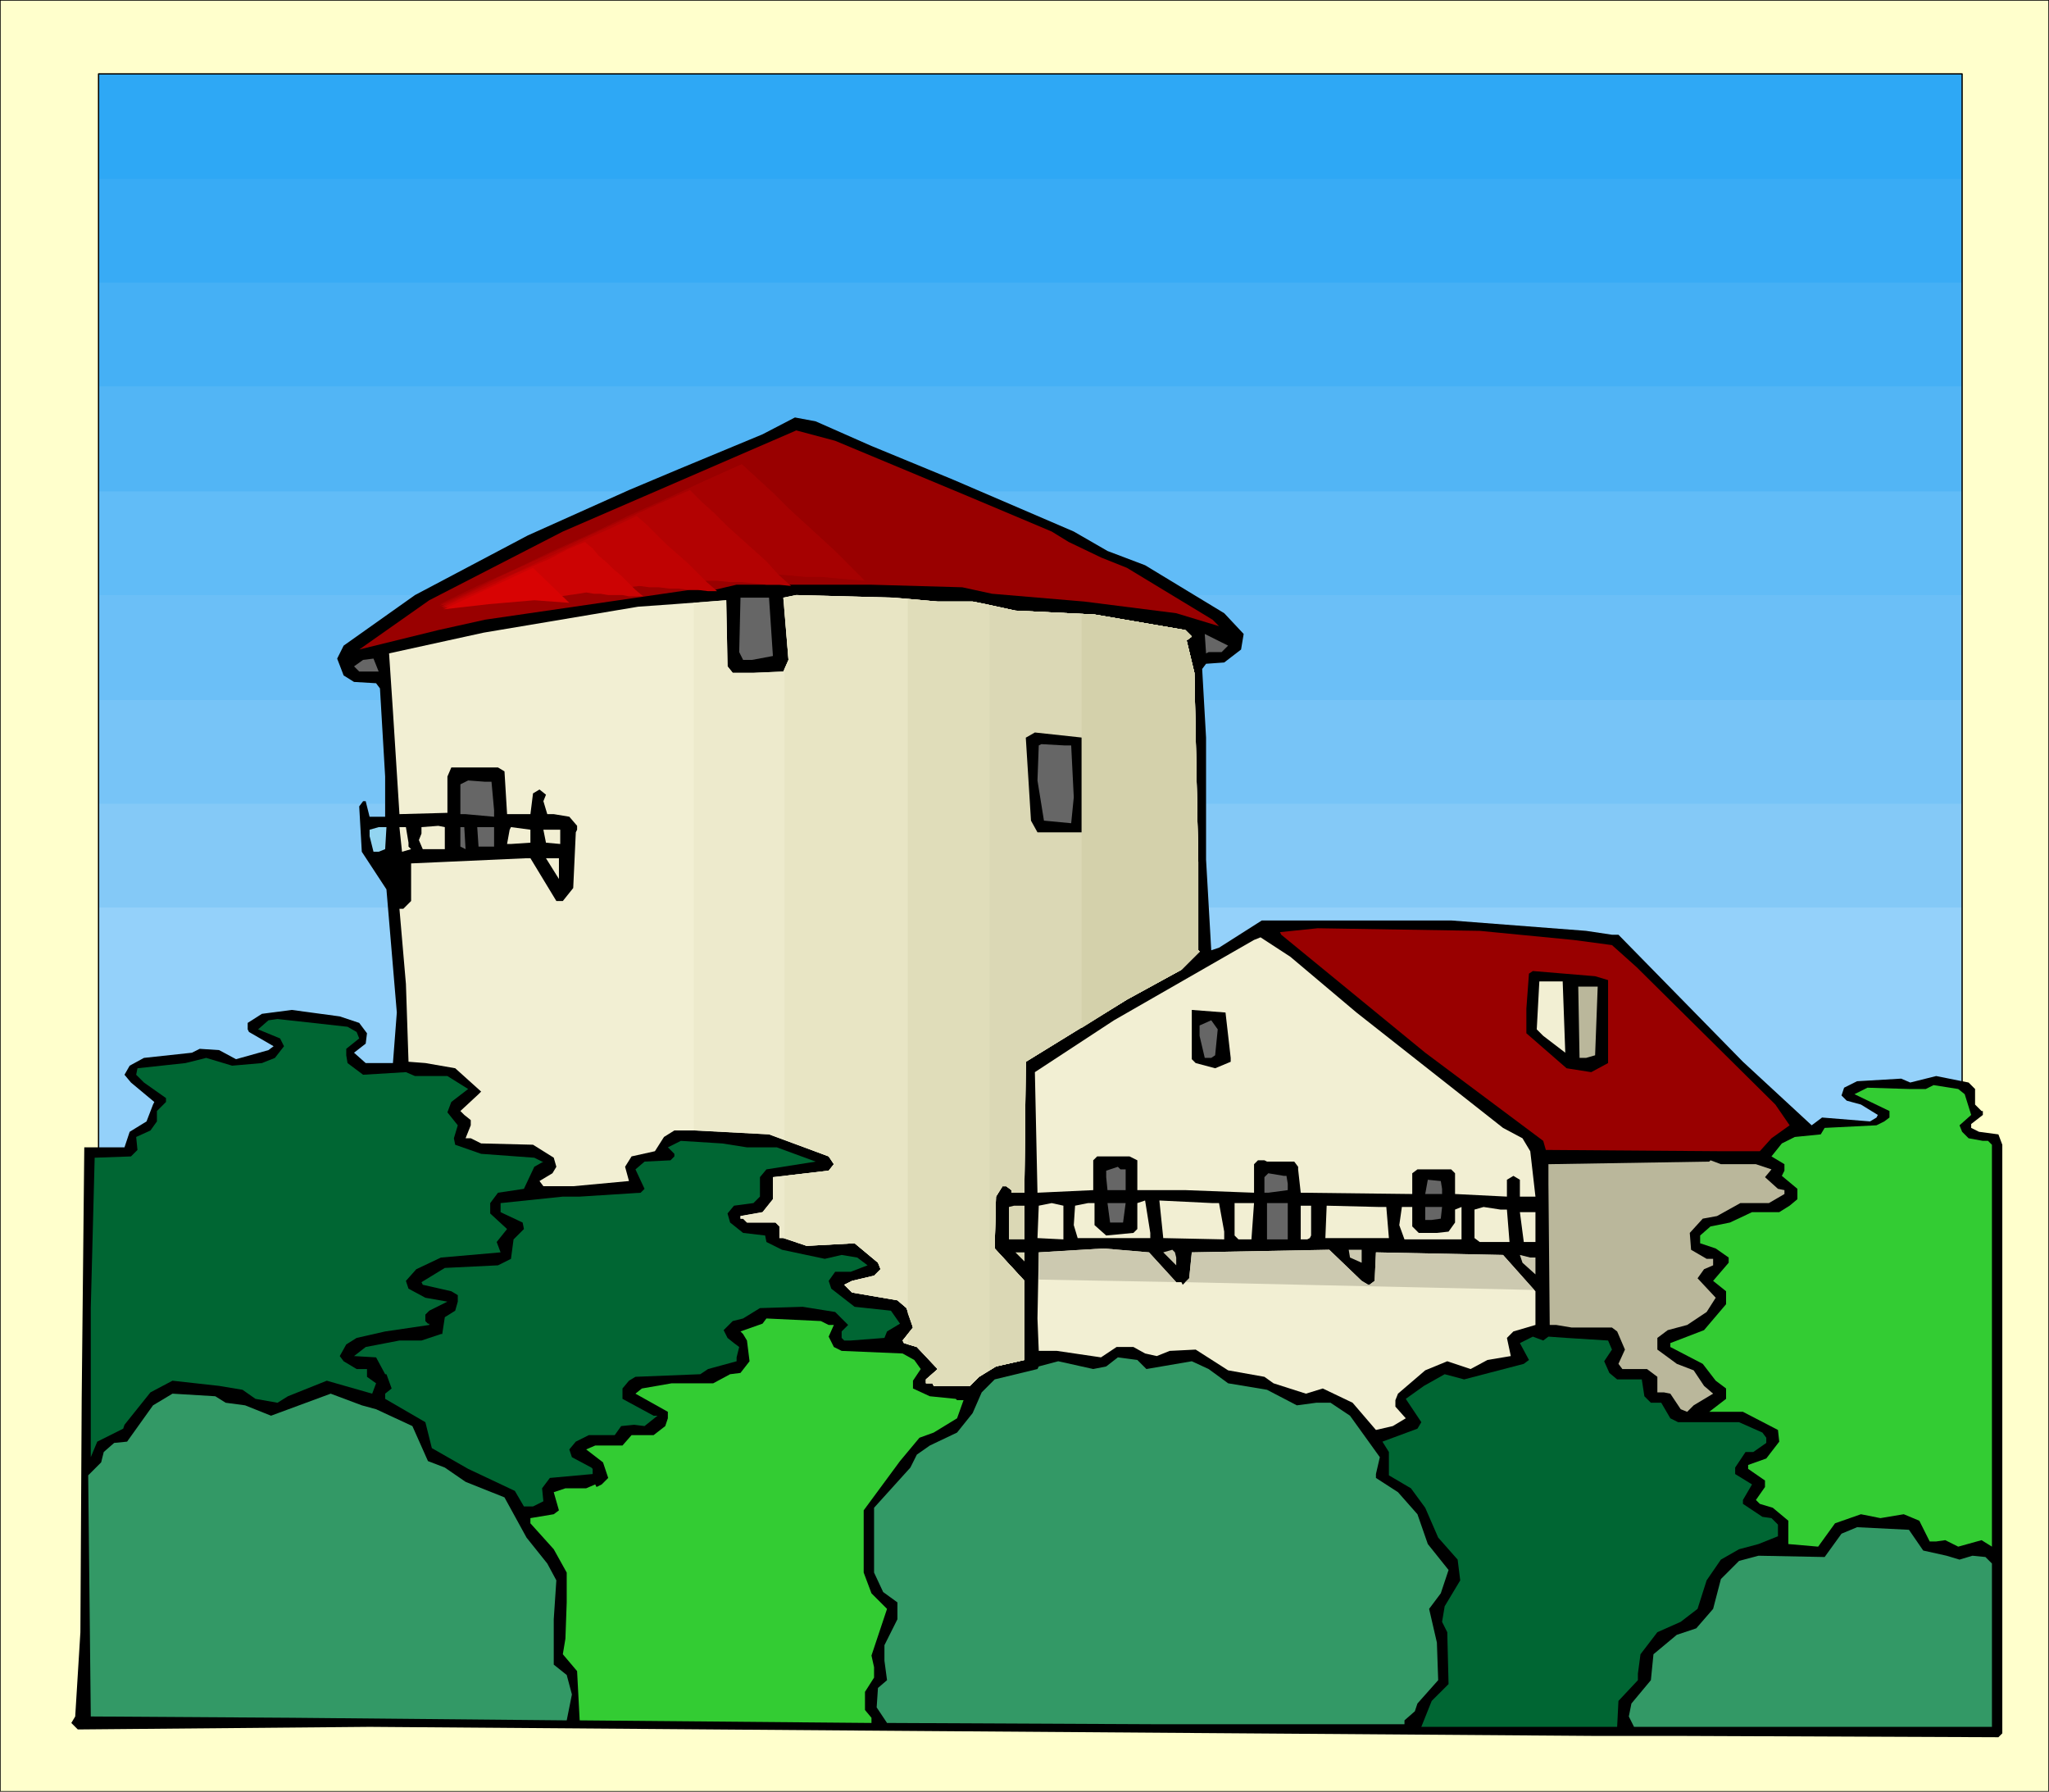 <svg xmlns="http://www.w3.org/2000/svg" fill-rule="evenodd" height="4.602in" preserveAspectRatio="none" stroke-linecap="round" viewBox="0 0 1580 1382" width="5.264in"><style>.pen0{stroke:#000;stroke-width:1;stroke-linejoin:round}.pen1{stroke:none}.brush11{fill:#000}.brush12{fill:#900}.brush13{fill:#f2efd3}.brush14{fill:#666}.brush16{fill:#063}.brush17{fill:#3c3}.brush18{fill:#bab79b}.brush19{fill:#dbd8b5}.brush20{fill:#ccc9b0}</style><path class="pen1" style="fill:#ffc" d="M0 1382h1580V0H0v1382z"/><path class="pen0" fill="none" d="M0 1382h1580V0H0v1382"/><path class="pen1" style="fill:#2ea8f5" d="M76 937h1437V57H76v880z"/><path class="pen1" style="fill:#38abf5" d="M76 937h1437V138H76v799z"/><path class="pen1" style="fill:#45b0f5" d="M76 937h1437V218H76v719z"/><path class="pen1" style="fill:#52b5f5" d="M76 937h1437V298H76v639z"/><path class="pen1" style="fill:#61bcf7" d="M76 937h1437V379H76v558z"/><path class="pen1" style="fill:#6bbff7" d="M76 937h1437V459H76v478z"/><path class="pen1" style="fill:#77c4f7" d="M76 937h1437V540H76v397z"/><path class="pen1" style="fill:#84c9f7" d="M76 937h1437V620H76v317z"/><path class="pen1" style="fill:#94d1fa" d="M76 937h1437V700H76v237z"/><path class="pen0" fill="none" d="M76 937h1437V57H76v880"/><path class="pen1 brush11" d="m672 344 63 26 93 40 26 15 29 11 61 37 15 16-2 12-13 10-14 1-3 4 3 53v94l4 70 6-2 33-21h146l104 8 20 3h5l96 98 53 49 8-6 37 3 5-3 1-2-13-8-11-3-4-4 2-6 10-5 34-2 7 3 20-5 25 5 5 5v12l5 5h1v3l-9 7v3l6 3 15 2 3 8v454l-3 3-245-1h-66l-548-4-397-3-225 2-5-5 3-5 4-65 1-180 2-194h31l4-12 13-8 5-13 1-2-18-15-5-6 4-7 11-6 37-4 6-3 15 1 13 7 25-7 4-3-19-11-1-2v-5l11-7 23-3 37 5 15 5 6 8-1 8-9 7 9 8h21l3-39-8-95-19-29-2-35 3-4h2l3 12h12v-31l-4-68-3-4-17-1-8-5-5-13 5-10 55-39 87-46 78-35 38-16 65-27 25-13 16 3 43 19z"/><path class="pen1 brush12" d="m747 383 64 27 13 8 25 12 20 8 66 40 5 5-33-10-71-9-71-6-23-5-71-2H568l-17 4h-19l-158 23-36 8-61 15 54-38 103-53 180-78 30 8 103 43z"/><path class="pen1 brush13" d="M723 464h27l10 2 23 5 61 3 70 12 5 5-4 3 6 25 3 146v68l1 1-14 14-42 23-78 48-1 91v10h-10v-2l-4-3h-3l-5 8-1 40 23 25v61l-22 5-13 8-7 7h-28l-1-2h-5v-3l8-7 1-1-16-17-10-3-1-2 8-10-5-15-7-6-35-6-6-6 6-3 17-4 5-5-2-5-18-15-37 2-18-6h-3v-9l-3-3h-22l-3-3h-2v-2l17-3 8-10v-17l43-5 4-5-4-6-46-17-57-3h-16l-8 5-7 11-18 4-5 8 3 11-43 4h-23l-3-4 10-6 3-5-2-7-16-10-40-1-8-4h-4l4-10v-4l-5-4-3-3 14-13 2-2-20-18-23-4-13-1-2-60-5-58h3l6-6v-29l89-4h3l20 33h5l8-10 2-43 1-2v-3l-6-7-12-2h-5l-3-10 2-5-5-4-5 3-2 16h-18l-2-33-5-3h-36l-3 7v28l-37 1-5-79-3-45 73-16 119-20 28-2 40-3 1 51 4 5h16l23-1 4-9-4-48 10-2 75 2 34 3z"/><path class="pen1 brush14" d="m277 518-4-4 7-5 8-1 4 10h-15zm102 85 2 22v5l-22-2h-4v-23l6-3 13 1h5z"/><path class="pen1 brush13" d="M343 655h-17l-3-7 2-5v-5l13-1 5 1v17z"/><path class="pen1" style="fill:#92d4f0" d="m297 655-5 2h-4l-3-12v-5l7-2h6l-1 17z"/><path class="pen1 brush13" d="M315 650v3l2 2-7 2-2-19h5l2 12z"/><path class="pen1 brush14" d="m359 655-4-2v-15h3l1 17zm22-2h-12l-1-15h13v15z"/><path class="pen1 brush13" d="m409 650-15 1h-3l2-11 1-2 15 2v10zm23 1-11-1-2-10h13v11zm-1 27-10-16h10v16z"/><path class="pen1 brush12" d="m1213 725 30 4 19 17 107 106 11 16-14 10-9 10h-28l-137-1-2-7-91-68-111-91-1-2 29-3 125 2 72 7z"/><path class="pen1 brush13" d="m1046 781 113 89 15 8 6 10 4 35h-12v-13l-5-3-5 3v13l-40-2v-16l-3-3h-26l-4 3v16l-86-1-2-18v-2l-3-4h-21l-2-1h-5l-3 3v22l-53-2h-37v-23l-6-3h-25l-3 3v23l-43 2-2-93 61-40 108-62 5-2 23 15 51 43z"/><path class="pen1 brush16" d="m275 796 2 5-10 8v5l1 6 12 9 33-2 7 3h25l16 10-13 10-3 8 8 10-3 10 1 5 20 7 41 3 6 3h1l-7 4-8 17-20 3-6 8v8l13 12-8 10 3 8-46 4-19 9-8 9 2 6 13 7 17 3-14 7-3 3v5l2 2h1v1l-34 5-22 5-8 5-5 9 3 4 10 6h8v6l7 5-3 8-35-10-30 12-8 5-17-3-10-7-18-3-36-4-17 9-20 25-1 3-20 10-5 12v-115l3-116 28-1 5-5-1-10 11-5 5-7v-8l7-7v-3l-17-12-6-6 1-5 37-4 16-4 20 6 23-2 10-4 7-9-3-6-17-7 8-7 7-1 54 6 7 4z"/><path class="pen1 brush17" d="m1515 844 5 16-9 8 2 5 5 5 11 2h4l3 3v310l-8-5-18 5-10-5-7 1h-5l-8-16-12-5-18 3-15-3-20 7-13 18-23-2v-18l-12-10-10-3-3-3 7-10v-5l-13-9v-3l14-5 10-13-1-9-27-14h-26l13-10v-8l-8-6-10-13-25-13v-3l26-10 17-20v-10l-10-8 12-14v-4l-10-7-12-4v-6l8-7 15-3 17-8h21l8-5 6-5v-8l-12-10 2-4v-5l-10-6 8-10 10-5 20-2 3-5 40-2 6-3 4-3v-5l-27-13 10-5 32 1h13l6-3 19 3 5 4z"/><path class="pen1 brush16" d="M576 885h23l30 11-38 6-5 6v15l-5 5-15 2-5 6 2 7 10 8 17 2 1 5 12 6 33 7 13-3 12 2 8 6-13 5h-12l-5 7 2 6 18 14 28 3 7 10-10 6-2 5-26 2h-5l-2-2v-5l5-5-10-10-25-4-33 1-13 8-8 2-7 7 3 6 5 4 4 3-2 8v3l-22 6-6 4-50 2-5 3-5 6v8l24 13h3l-10 8-8-1-10 1-5 7h-20l-10 5-5 6 2 6 15 8 1 1v4l-33 3-6 8 1 10-8 4h-7l-7-12-36-17-28-16-5-20-31-18v-4l5-4-4-11h-1l-7-13-17-1 9-7 26-5h17l15-5h1l2-13 8-5 2-7v-5l-5-3-22-5-1-2 18-11 41-2 10-5 2-15 8-8-1-5-17-8v-7l48-5h13l47-3 3-3-7-15 7-6 20-1 3-3v-2l-5-5 10-5 32 2 19 3z"/><path class="pen1 brush18" d="m1354 898 12 4-5 6 10 9 5 1v3l-12 7h-22l-18 10-11 2-10 11 1 13 12 7h5v5l-7 3-5 7 14 15-7 11-15 10-15 4-8 6v9l15 11 13 5 8 12 7 6-15 9-5 5-5-2-8-12-5-1h-5v-12l-8-6h-19l-3-4 5-11-6-14-4-3h-31l-12-2h-5l-1-109v-15l124-2 1-1 8 3h27z"/><path class="pen1 brush14" d="M868 902v16h-14l-1-10v-5l9-3 2 2h4zm124 5 1 6v5l-15 2h-3v-12l3-3 12 2h2zm120 10v4h-13l2-11 10 1 1 6z"/><path class="pen1 brush13" d="M887 955h-56l-3-10 1-15 10-2h5v17l9 8 21-2 3-3v-20l6-2 4 25v4zm53-27 4 22v6l-47-1-3-29 41 2h5zm-120 28-20-1 1-25 10-2 9 2v26z"/><path class="pen1 brush14" d="M866 943h-10l-2-15h14l-2 15z"/><path class="pen1 brush13" d="M965 956h-10l-3-3v-25h15l-2 28z"/><path class="pen1 brush14" d="M993 956h-16v-28h16v28z"/><path class="pen1 brush19" d="M790 956h-12v-25l4-1h8v26z"/><path class="pen1 brush13" d="m1011 953-1 2-2 1h-5v-26h8v23zm58-22 2 24h-49l1-25 41 1h5zm20 15 5 5h14l9-1 5-7v-10l5-2v25h-44l-4-11 2-14h8v15z"/><path class="pen1 brush14" d="m1111 940-7 1h-5v-10h13l-1 9z"/><path class="pen1 brush13" d="m1162 933 2 25h-23l-4-3v-22l7-2 13 2h5zm22 25h-9l-3-23h12v23zm-277 31h4l1 2 5-5 2-20 106-2 25 24 5 3h1l4-3 1-22 98 2 25 28v26l-17 5-5 5 3 14-18 3-13 7-18-6-17 7-21 18-2 5v5l8 9-10 6-13 3-18-21-23-11-13 4-25-8-7-5-28-5-25-16-20 1-10 4-9-2-9-5h-13l-12 8-34-5h-14l-1-25 1-51 50-3 35 3 21 23z"/><path class="pen1 brush20" d="M907 970v6l-10-10 7-2 2 2 1 4zm143 4-9-4-1-6h10v10z"/><path class="pen1 brush19" d="m790 973-7-7h7v7z"/><path class="pen1 brush20" d="M1184 970v13l-10-9-2-6 8 2h4z"/><path class="pen1 brush17" d="M639 1022h4l-4 9 4 8 6 3 47 2 9 5 5 7-6 9v6l13 6 20 2 1 1h5l-5 14-18 11-11 4-15 18-28 38v48l6 16 12 12-12 36 2 9v8l-7 11v14l5 6v4l-225-2-2-38-11-13 2-12 1-28v-23l-10-18-18-20v-4l18-3 4-3-4-14 9-3h16l7-3 1 2 4-2 5-5-4-12-13-10 7-3h21l7-8h17l9-7 2-6v-5l-25-14 5-4 23-4h32l13-7 8-1 7-9-2-16-3-5-2-2 17-6 3-4 42 2 6 3z"/><path class="pen1 brush16" d="m1194 1031 14 1 32 2 3 7-6 9 4 9 6 5h19l2 13 5 5h8l7 12 6 3h47l18 8 3 4v4l-10 7h-6l-8 12v5l13 8-7 12v3l15 10 7 1 5 5v9l-15 6-15 4-14 8-11 16-7 22-13 10-18 8-13 17-2 15v5l-15 16-1 20h-151l8-20 13-13-1-40-4-8 2-12 12-20-2-16-15-17-10-23-11-15-17-10v-18l-5-8 27-10 3-5-12-18 14-10 16-9 15 4 46-12 4-3-7-13 10-5 8 3 4-3z"/><path class="pen1" d="m884 1056 35-6 13 6 15 11 30 5 23 12 15-2h11l15 10 23 32-3 13v3l17 11 15 17 8 23 16 20-6 18-9 12 6 26 1 29-16 18-2 6-8 7v3H896l-212-1-8-12 1-15 7-6-2-15v-12l10-20v-13l-11-8-7-15v-50l28-31 5-10 10-7 21-10 12-15 7-16 10-10 33-8 1-2 15-4 27 6 10-2 9-7 15 2 7 7zm-710 26 15 2 20 8 46-17 24 9 11 3 28 13 12 27 13 5 16 11 30 12 17 31 16 20 7 13-2 30v35l10 8 4 15-4 20-212-2-155-1-2-186 10-10 2-8 8-7 10-1 20-28 15-9 33 2 8 5zm1309 114 18 4 10 3 10-3 10 1 5 5v126h-276l-4-8 2-10 15-18 2-20 18-15 15-5 13-15 6-23 14-14 15-4 51 1 13-18 12-5 40 2 11 16z" style="fill:#396"/><path class="pen1 brush20" d="m801 987 110 2h-4l-21-23-35-3-50 3v21zm113 2 269 6-24-27-98-2-1 22-4 3h-1l-5-3-25-24-106 2-2 20-3 3z"/><path class="pen1" style="fill:#edeacc" d="M535 872V465l25-2 1 51 4 5h16l23-1 4-9-4-48 10-2 75 2 34 3h27l10 2 23 5 61 3 70 12 5 5-4 3 6 25 3 146v68l1 1-14 14-42 23-78 48-1 91v10h-10v-2l-4-3h-3l-5 8-1 40 23 25v61l-22 5-13 8-7 7h-28l-1-2h-5v-3l8-7 1-1-16-17-10-3-1-2 8-10-5-15-7-6-35-6-6-6 6-3 17-4 5-5-2-5-18-15-37 2-18-6h-3v-9l-3-3h-22l-3-3h-2v-2l17-3 8-10v-17l43-5 4-5-4-6-46-17-57-3h-1z"/><path class="pen1" style="fill:#e8e5c4" d="M605 955v-48l34-4 4-5-4-6-34-13V516l3-7-3-38v-10l9-2 75 2 34 3h27l10 2 23 5 61 3 70 12 5 5-4 3 6 25 3 146v68l1 1-14 14-42 23-78 48-1 91v10h-10v-2l-4-3h-3l-5 8-1 40 23 25v61l-22 5-13 8-7 7h-28l-1-2h-5v-3l8-7 1-1-16-17-10-3-1-2 8-10-5-15-7-6-35-6-6-6 6-3 17-4 5-5-2-5-18-15-37 2-17-6z"/><path class="pen1" style="fill:#e0ddba" d="M700 1037v-8l4-5-4-11V462l23 2h27l10 2 23 5 61 3 70 12 5 5-4 3 6 25 3 146v68l1 1-14 14-42 23-78 48-1 91v10h-10v-2l-4-3h-3l-5 8-1 40 23 25v61l-22 5-13 8-7 7h-28l-1-2h-5v-3l8-7 1-1-16-17-7-2z"/><path class="pen1 brush19" d="M763 1057V467l20 4 61 3 70 12 5 5-4 3 6 25 3 146v68l1 1-14 14-42 23-78 48-1 91v10h-10v-2l-4-3h-3l-5 8-1 40 23 25v61l-22 5-5 3z"/><path class="pen1 brush14" d="m596 506-16 3h-7l-3-6 1-42h22l3 45zm346-3h-10l-2 1-1-15 18 9-5 5z"/><path class="pen1 brush11" d="m838 572-2 68-1 2h-35l-5-9-4-64 7-4 37 4 3 3z"/><path class="pen1 brush14" d="m826 575 2 40-2 20-21-2-5-31 1-27 2-1 18 1h5z"/><path class="pen1 brush11" d="M1240 756v64l-13 7-19-3-31-27v-19l2-27 3-2 48 4 10 3z"/><path class="pen1 brush13" d="m1207 812-17-13-5-5 2-37h18l2 55z"/><path class="pen1 brush18" d="m1230 814-7 2h-5l-1-55h15l-2 53z"/><path class="pen1 brush11" d="M949 816v3l-12 5-15-4-3-3v-38l26 2 4 35z"/><path class="pen1 brush14" d="m937 814-3 2h-5l-4-17v-8l9-4 5 7-2 20z"/><path class="pen1" style="fill:#d4d1ab" d="M834 793V474h10l70 12 5 5-4 3 6 25 3 146v68l1 1-14 14-42 23-35 22z"/><path class="pen1 brush12" d="m478 450-140 15 274-127 113 105-109-7-138 14z"/><path class="pen1" style="fill:#a60101" d="m458 454-15 1-15 2-15 1-15 2-15 1-15 2-14 1-15 2 29-14 29-13 29-14 29-13 29-14 29-13 30-14 29-13 12 11 12 11 12 12 12 11 12 11 12 11 11 11 12 12-11-1-12-1-11-1h-12l-11-1-12-1-12-1h-11l-15 1-14 2-15 1-15 2-14 1-15 2-14 1-15 2z"/><path class="pen1" style="fill:#b30202" d="m438 457-12 1-13 1-12 1-12 2-13 1-12 1-12 1-13 2 24-11 24-12 24-11 24-11 24-11 24-11 24-11 25-11 9 9 10 9 10 10 10 9 10 9 10 9 9 10 10 9-9-1h-10l-9-1-10-1h-9l-10-1h-9l-10-1-12 1-12 1-12 2-12 1-12 1-12 1-12 2-12 1z"/><path class="pen1" style="fill:#bf0202" d="m418 460-10 1-10 1-9 1-10 1-10 1-9 1-10 1-10 1 19-9 19-9 19-8 19-9 19-9 19-9 18-8 19-9 8 7 8 8 7 7 8 7 8 7 8 8 7 7 8 7h-7l-8-1h-7l-8-1h-7l-8-1h-7l-8-1-9 1-10 1-9 1-10 1-9 1-9 1-10 1-9 1z"/><path class="pen1" style="fill:#cc0303" d="m397 463-7 1-7 1h-7l-7 1-7 1h-7l-7 1-7 1 14-7 14-6 13-6 14-7 14-6 14-6 13-7 14-6 6 5 5 6 6 5 5 5 6 5 6 6 5 5 6 5h-11l-5-1h-11l-6-1h-5l-6-1-6 1-7 1-7 1h-7l-7 1-7 1h-7l-7 1z"/><path class="pen1" style="fill:#d80303" d="m377 466-35 4 69-32 28 27-27-2-35 3z"/></svg>
